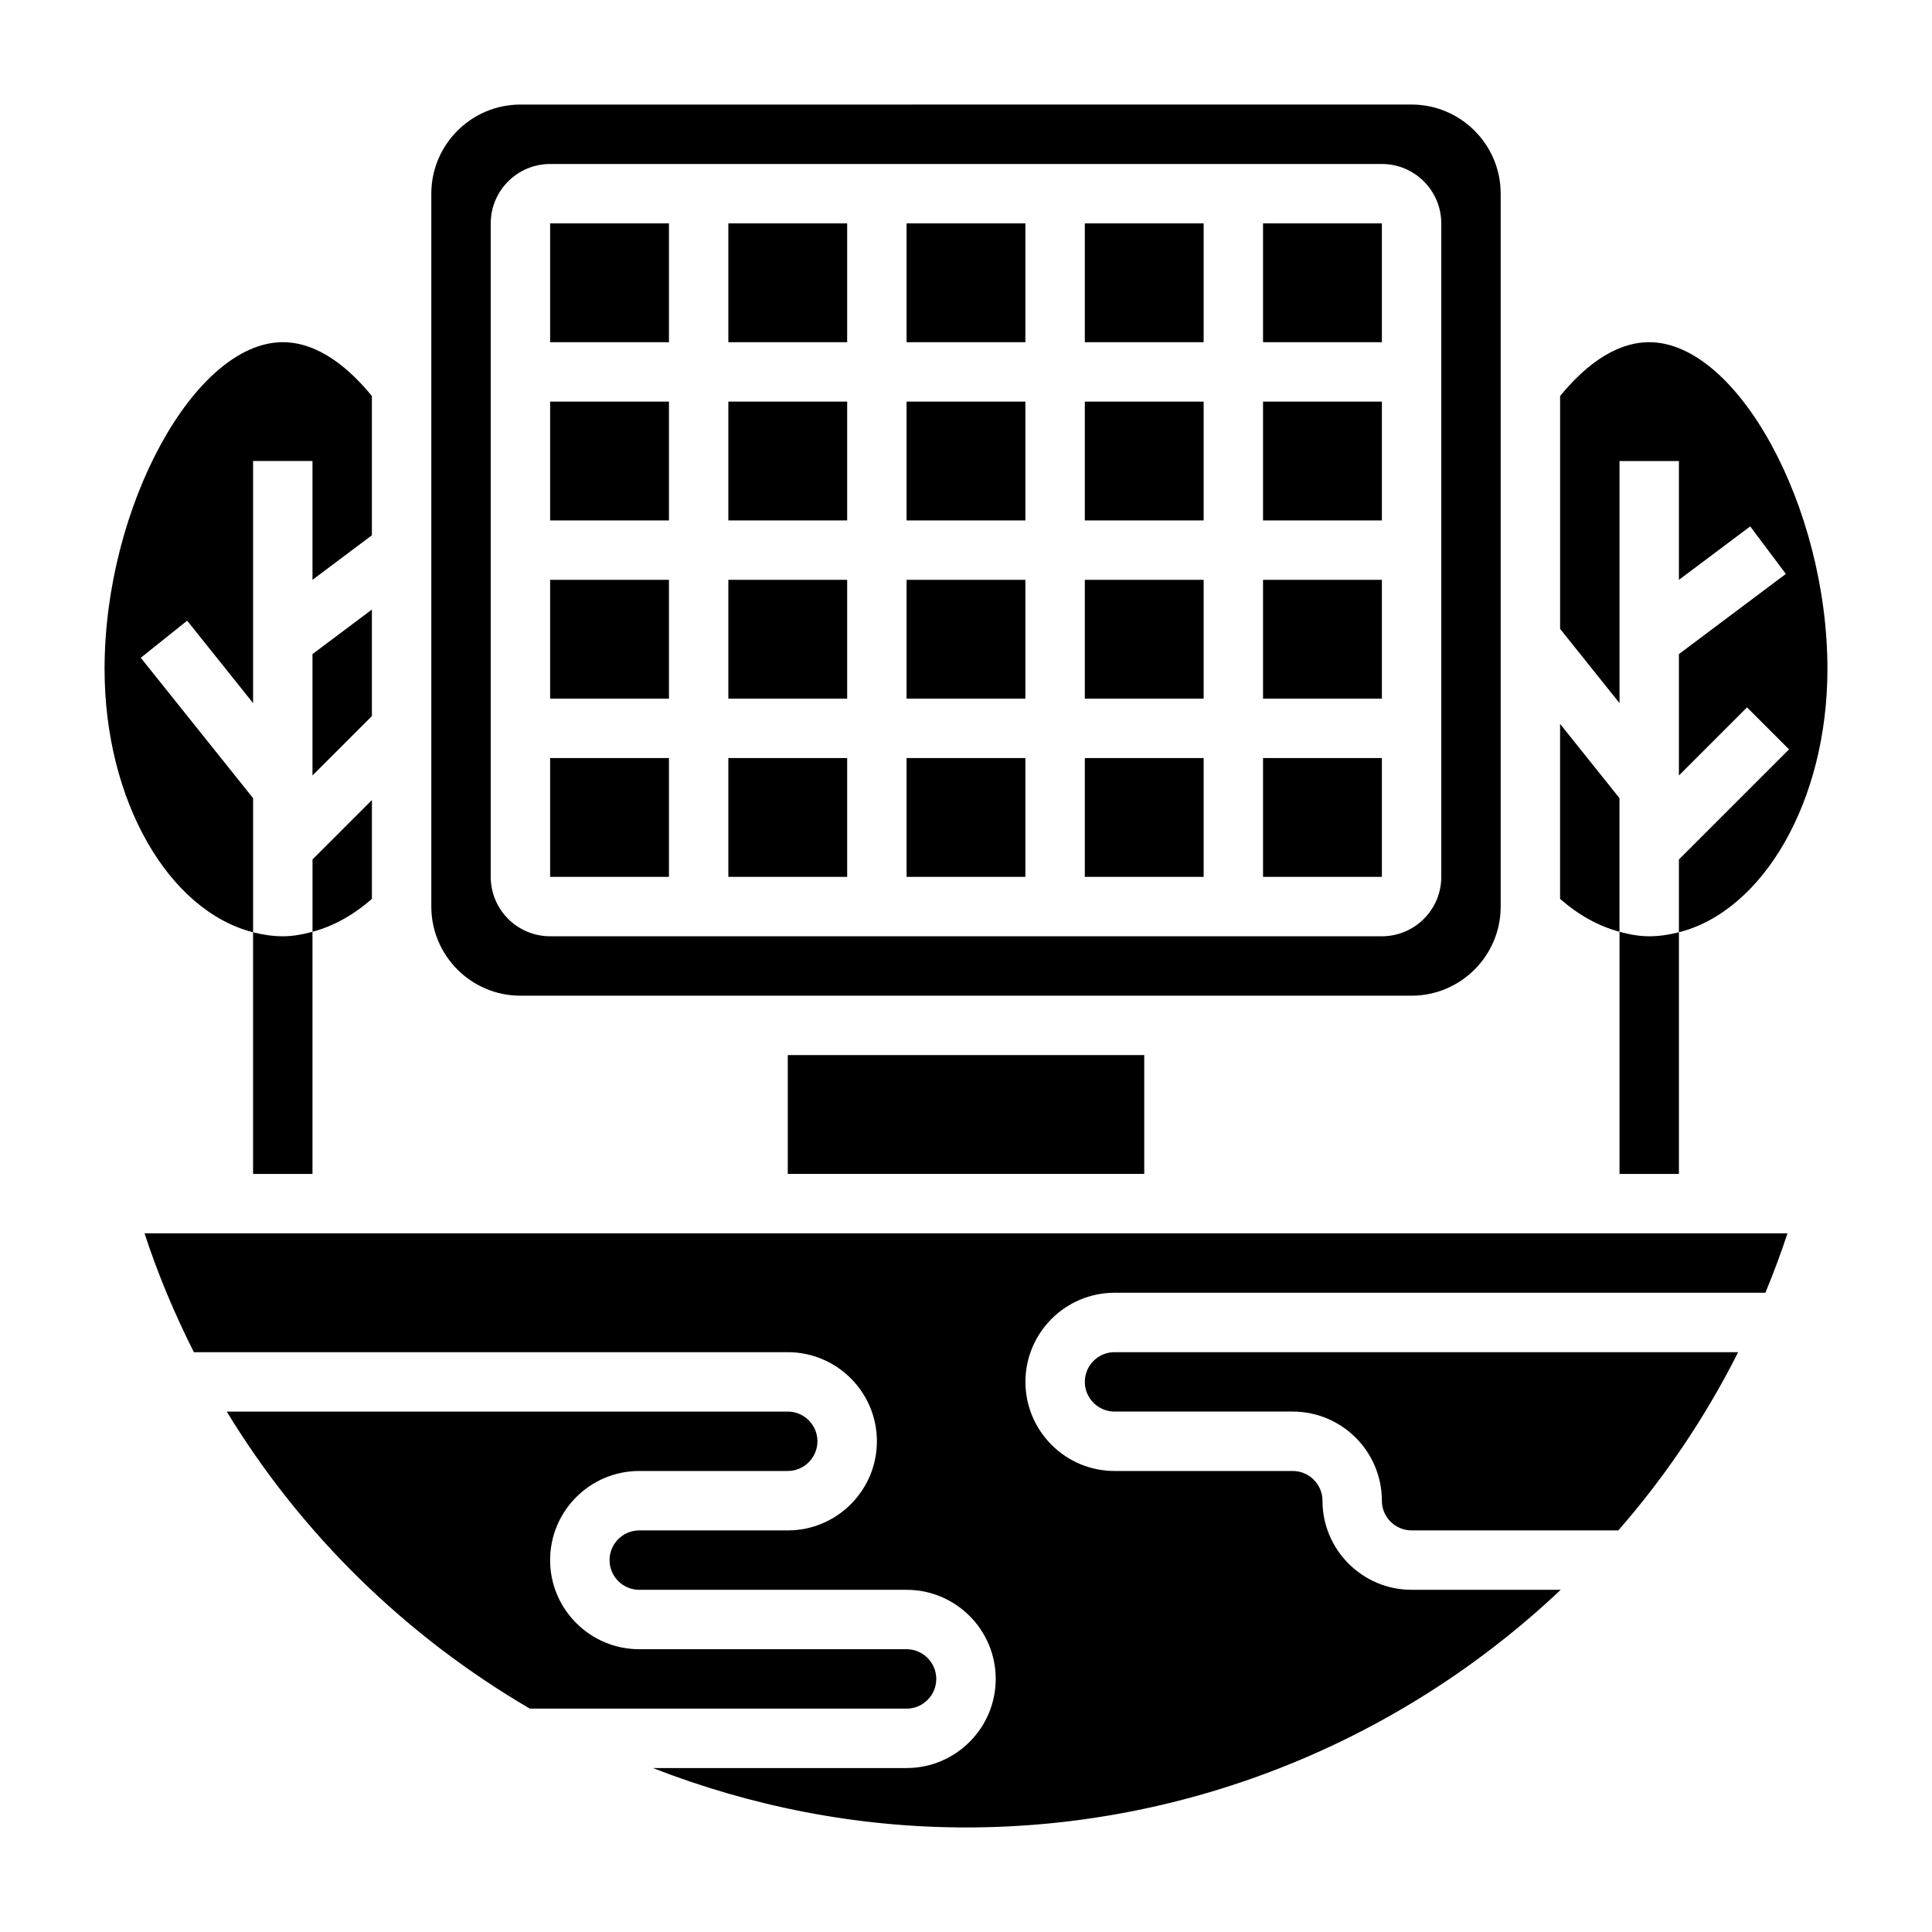 <?xml version="1.0" encoding="UTF-8"?>
<!-- Uploaded to: ICON Repo, www.iconrepo.com, Generator: ICON Repo Mixer Tools -->
<svg fill="#000000" width="800px" height="800px" version="1.1" viewBox="144 144 512 512" xmlns="http://www.w3.org/2000/svg">
 <g>
  <path d="m588.93 455.1v-64.039c-2.566 0.648-5.188 1.062-7.871 1.062-2.66 0-5.281-0.488-7.871-1.188v64.164z"/>
  <path d="m226.81 455.1v-64.164c-2.59 0.699-5.211 1.188-7.871 1.188-2.684 0-5.305-0.418-7.871-1.062v64.039z"/>
  <path d="m384.25 203.2h31.488v31.488h-31.488z"/>
  <path d="m431.49 344.89h31.488v31.488h-31.488z"/>
  <path d="m337.02 203.2h31.488v31.488h-31.488z"/>
  <path d="m384.25 297.66h31.488v31.488h-31.488z"/>
  <path d="m431.49 297.66h31.488v31.488h-31.488z"/>
  <path d="m384.25 344.89h31.488v31.488h-31.488z"/>
  <path d="m384.25 250.43h31.488v31.488h-31.488z"/>
  <path d="m478.72 297.66h31.496v31.488h-31.496z"/>
  <path d="m573.18 355.52-15.742-19.68v46.359c4.922 4.344 10.242 7.242 15.742 8.73z"/>
  <path d="m628.29 321.28c0-42.895-23.836-86.594-47.23-86.594-9.707 0-17.965 7.344-23.617 14.266v61.699l15.742 19.68v-64.152h15.742v31.488l18.895-14.168 9.445 12.594-28.34 21.254v32.164l18.051-18.051 11.133 11.133-29.184 29.18v19.285c22.305-5.644 39.363-34.746 39.363-69.777z"/>
  <path d="m431.49 250.43h31.488v31.488h-31.488z"/>
  <path d="m478.72 203.2h31.488v31.488h-31.488z"/>
  <path d="m478.72 344.89h31.496v31.488h-31.496z"/>
  <path d="m337.02 250.43h31.488v31.488h-31.488z"/>
  <path d="m478.72 250.43h31.496v31.488h-31.496z"/>
  <path d="m431.49 203.2h31.488v31.488h-31.488z"/>
  <path d="m392.12 588.93c0-4.336-3.535-7.871-7.871-7.871h-70.848c-13.02 0-23.617-10.598-23.617-23.617s10.598-23.617 23.617-23.617h39.359c4.336 0 7.871-3.535 7.871-7.871 0-4.336-3.535-7.871-7.871-7.871h-148.67c19.867 32.676 47.641 59.613 80.316 78.719l99.844 0.004c4.34 0 7.871-3.535 7.871-7.875z"/>
  <path d="m352.77 423.61h94.465v31.488h-94.465z"/>
  <path d="m242.56 356.02-15.742 15.742v19.168c5.504-1.488 10.824-4.383 15.742-8.73z"/>
  <path d="m195.37 502.34h157.4c13.02 0 23.617 10.598 23.617 23.617s-10.598 23.617-23.617 23.617h-39.359c-4.336 0-7.871 3.535-7.871 7.871 0 4.336 3.535 7.871 7.871 7.871h70.848c13.02 0 23.617 10.598 23.617 23.617 0 13.02-10.598 23.617-23.617 23.617h-67.242c25.953 10.109 53.961 15.742 82.988 15.742 60.109 0 116.02-23.68 157.6-62.977h-39.52c-13.02 0-23.617-10.598-23.617-23.617 0-4.336-3.535-7.871-7.871-7.871h-47.23c-13.02 0-23.617-10.598-23.617-23.617s10.598-23.617 23.617-23.617h172.48c2.117-5.156 4.102-10.391 5.848-15.742h-435.39c3.566 10.926 7.992 21.41 13.07 31.488z"/>
  <path d="m281.92 407.87h236.16c13.02 0 23.617-10.598 23.617-23.617v-188.93c0-13.02-10.598-23.617-23.617-23.617l-236.16 0.004c-13.02 0-23.617 10.598-23.617 23.617v188.93c0 13.016 10.598 23.613 23.617 23.613zm-7.871-204.67c0-8.684 7.062-15.742 15.742-15.742h220.42c8.684 0 15.742 7.062 15.742 15.742v173.18c0 8.684-7.062 15.742-15.742 15.742h-220.42c-8.684 0-15.742-7.062-15.742-15.742z"/>
  <path d="m211.07 391.06v-35.539l-29.766-37.203 12.297-9.832 17.469 21.844v-64.156h15.742v31.488l15.742-11.809v-36.902c-5.648-6.922-13.906-14.266-23.613-14.266-23.395 0-47.23 43.699-47.23 86.594 0 35.027 17.059 64.129 39.359 69.781z"/>
  <path d="m431.49 510.21c0 4.336 3.535 7.871 7.871 7.871h47.23c13.02 0 23.617 10.598 23.617 23.617 0 4.336 3.535 7.871 7.871 7.871h54.797c12.43-14.234 23.121-30.078 31.754-47.23h-165.27c-4.34 0-7.871 3.535-7.871 7.871z"/>
  <path d="m226.81 349.51 15.746-15.746v-28.227l-15.746 11.809z"/>
  <path d="m289.79 203.2h31.488v31.488h-31.488z"/>
  <path d="m337.02 297.66h31.488v31.488h-31.488z"/>
  <path d="m337.02 344.89h31.488v31.488h-31.488z"/>
  <path d="m289.79 250.43h31.488v31.488h-31.488z"/>
  <path d="m289.79 344.89h31.488v31.488h-31.488z"/>
  <path d="m289.79 297.66h31.488v31.488h-31.488z"/>
 </g>
</svg>